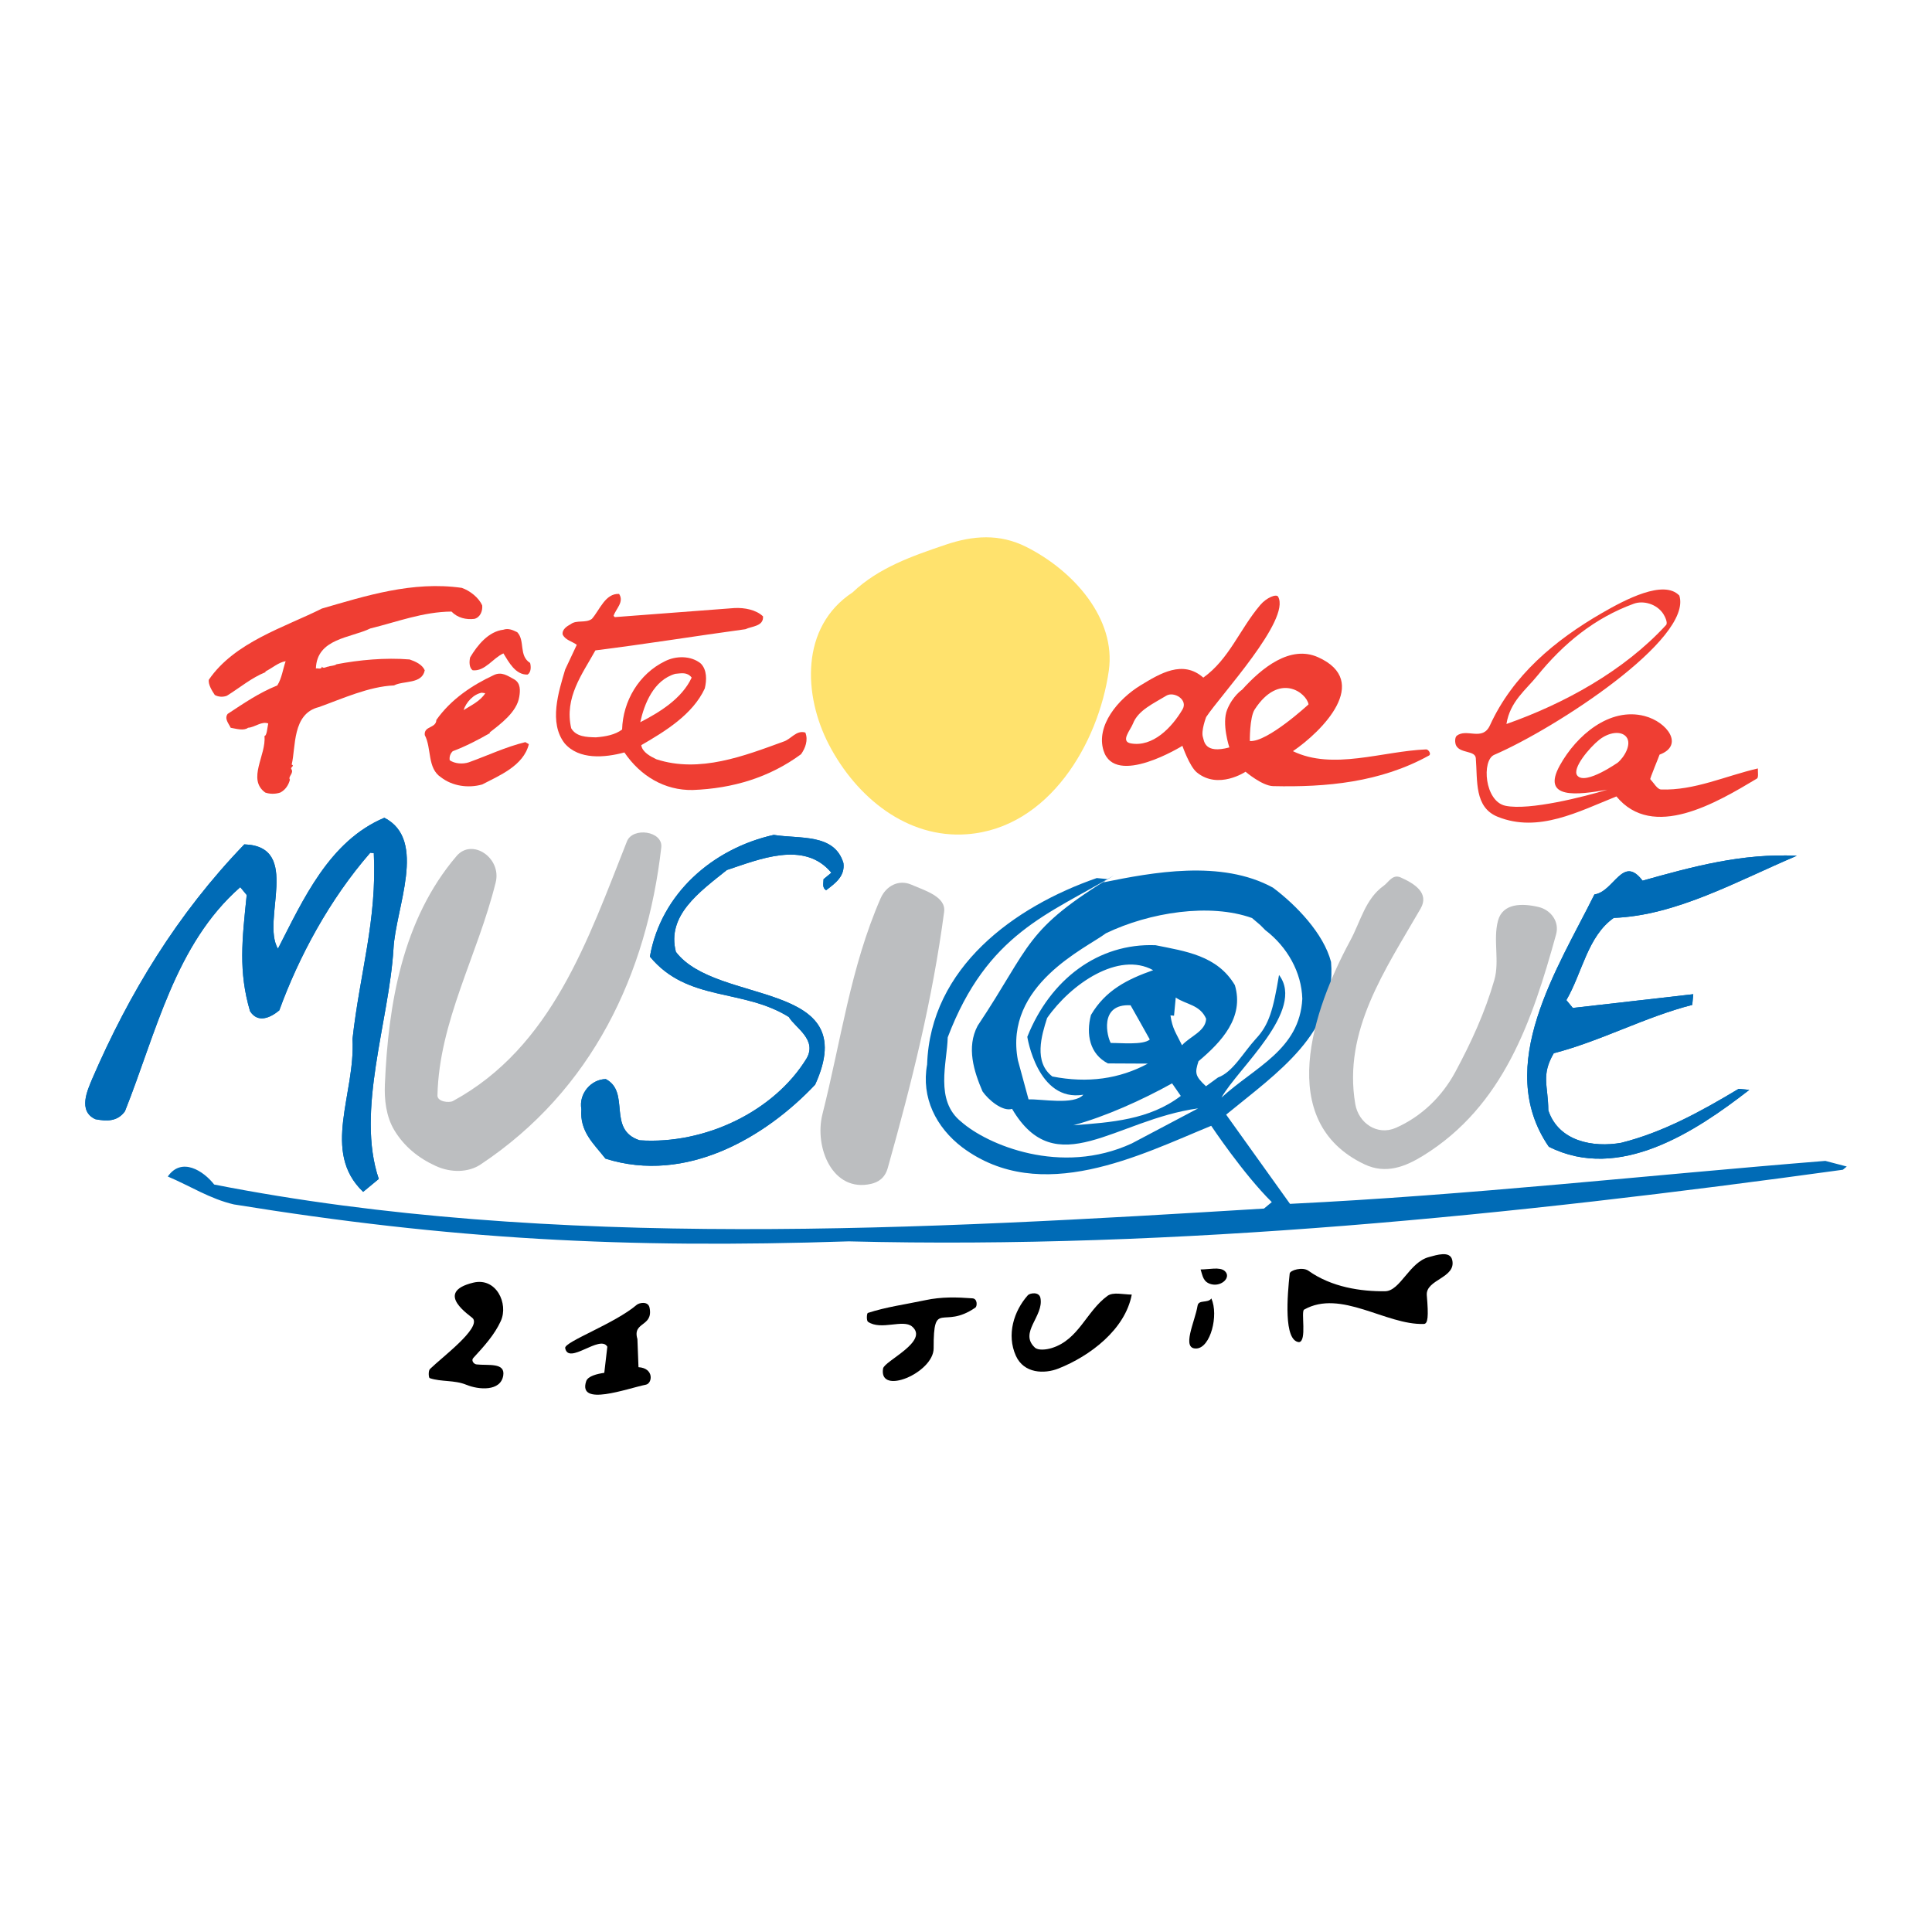 <?xml version="1.0" encoding="utf-8"?>
<!-- Generator: Adobe Illustrator 13.0.0, SVG Export Plug-In . SVG Version: 6.00 Build 14948)  -->
<!DOCTYPE svg PUBLIC "-//W3C//DTD SVG 1.0//EN" "http://www.w3.org/TR/2001/REC-SVG-20010904/DTD/svg10.dtd">
<svg version="1.0" id="Layer_1" xmlns="http://www.w3.org/2000/svg" xmlns:xlink="http://www.w3.org/1999/xlink" x="0px" y="0px"
	 width="192.756px" height="192.756px" viewBox="0 0 192.756 192.756" enable-background="new 0 0 192.756 192.756"
	 xml:space="preserve">
<g>
	<polygon fill-rule="evenodd" clip-rule="evenodd" fill="#FFFFFF" points="0,0 192.756,0 192.756,192.756 0,192.756 0,0 	"/>
	<path fill-rule="evenodd" clip-rule="evenodd" fill="#FFE26D" d="M85.064,59.102c2.598-2.468,5.936-3.621,9.265-4.75
		c2.745-0.932,5.401-1.123,8.049,0.206c4.784,2.402,8.983,7.202,8.248,12.355c-1.033,7.249-5.972,15.704-14.141,16.318
		c-5.964,0.45-11.035-3.654-13.79-8.949C80.161,69.407,79.811,62.557,85.064,59.102L85.064,59.102z"/>
	<path fill-rule="evenodd" clip-rule="evenodd" fill="#EF3E33" d="M122.438,70.792c0.564-1.379,1.487-1.981,1.487-1.981
		c1.959-2.171,4.797-4.491,7.584-3.238c5.345,2.402,0.425,7.368-2.512,9.372c3.984,1.931,8.924-0.002,13.284-0.177
		c0.244-0.01,0.54,0.471,0.296,0.607c-4.854,2.691-10.279,3.179-15.555,3.057c-1.103-0.026-2.753-1.436-2.753-1.436
		s-2.717,1.822-4.858,0.069c-0.738-0.604-1.442-2.653-1.442-2.653s-6.716,4.167-7.87,0.472c-0.77-2.469,1.42-5.128,3.728-6.528
		c1.91-1.158,4.188-2.551,6.227-0.749c2.593-1.853,3.62-4.822,5.687-7.252c0.62-0.729,1.604-1.129,1.777-0.821
		c1.284,2.28-5.781,9.871-7.181,12.01c0,0-0.528,1.381-0.32,2.007c0.125,0.373,0.146,1.692,2.636,1.02
		C122.651,74.57,121.864,72.19,122.438,70.792L122.438,70.792z M113.037,72.194c-0.249,0.643-1.291,1.783-0.209,1.975
		c2.185,0.388,4.077-1.568,5.148-3.383c0.589-0.997-0.868-1.833-1.614-1.376C115.067,70.202,113.553,70.861,113.037,72.194
		L113.037,72.194z M125.179,70.785c-0.512,0.787-0.484,3.147-0.484,3.147c1.745,0.147,5.858-3.655,5.858-3.655
		C130.365,69.132,127.634,67.008,125.179,70.785L125.179,70.785z"/>
	<path fill-rule="evenodd" clip-rule="evenodd" fill="#EF3E33" d="M148.653,72.365c2.281-4.988,6.463-8.485,11.196-11.217
		c2.324-1.341,6.146-3.354,7.698-1.73c1.359,4.336-12.383,13.273-18.467,15.891c-1.269,0.545-0.97,4.644,1.119,5.083
		c2.38,0.5,7.881-0.907,10.176-1.608c-2.969,0.535-6.638,0.999-4.753-2.413c1.663-3.011,4.977-5.836,8.452-4.935
		c2.288,0.592,3.978,2.942,1.5,3.854c0.019,0.015-1.036,2.529-0.92,2.454c0.354,0.383,0.699,1.009,1.067,1.022
		c3.324,0.123,6.439-1.356,9.663-2.098c-0.013,0.369,0.084,0.904-0.097,1.012c-4.091,2.45-10.384,6.178-14.017,1.781
		c-3.786,1.511-7.775,3.661-11.835,2.034c-2.359-0.946-2.011-3.583-2.194-5.854c-0.062-0.775-1.517-0.463-1.948-1.231
		c-0.159-0.284-0.15-0.843,0.043-0.998C146.325,72.623,147.908,73.995,148.653,72.365L148.653,72.365z M153.351,67.453
		c-1.123,1.387-2.694,2.536-3.054,4.781c5.731-2.014,11.722-5.29,15.927-9.876c0.195-0.212-0.106-0.848-0.279-1.112
		c-0.646-0.988-1.982-1.362-2.944-1.011C159.134,61.641,156.019,64.158,153.351,67.453L153.351,67.453z M161.37,76.113
		c0.664-0.53,1.47-1.864,0.891-2.589c-0.506-0.631-1.724-0.498-2.722,0.299c-0.935,0.748-2.734,2.851-2.171,3.555
		C158.185,78.399,161.558,75.962,161.37,76.113L161.37,76.113z"/>
	<path fill-rule="evenodd" clip-rule="evenodd" fill="#006BB6" d="M132.798,95.971c0.581,7.093-5.323,11.021-10.465,15.236
		l6.37,8.902c17.967-0.875,35.609-2.857,53.412-4.287l2.137,0.562l-0.389,0.322c-32.968,4.545-66.439,7.965-99.184,7.145
		c-22.407,0.74-39.77-0.195-61.343-3.686c-2.39-0.551-4.384-1.855-6.595-2.783c1.375-1.988,3.573-0.559,4.628,0.799
		c33.7,6.621,71.146,4.441,104.738,2.398l0.78-0.645c-2.855-2.822-6.044-7.613-6.044-7.613c-7.061,2.895-16.977,7.994-24.823,2.16
		c-2.646-2.012-4.121-4.988-3.521-8.271c0.314-9.702,8.718-15.761,16.926-18.606l1.067,0.102l-0.39,0.322
		c4.833-0.977,11.745-2.293,16.899,0.532C129.316,90.29,132.062,93.136,132.798,95.971L132.798,95.971z M98.026,108.891
		c-0.852-1.984-1.628-4.391-0.489-6.545c5.43-8.14,4.589-9.539,13.622-15.025c-6.497,3.889-12.66,5.784-16.605,16.177
		c-0.062,2.543-1.319,6.303,1.353,8.424c2.592,2.291,9.948,5.42,17.013,2.158l6.618-3.498c-8.276,1.133-14.181,7.5-18.563,0.051
		C100.022,110.932,98.605,109.729,98.026,108.891L98.026,108.891z M104.47,101.568c-0.561,1.742-1.353,4.396,0.521,5.832
		c3.526,0.695,6.693,0.242,9.531-1.283l-3.984-0.02c-1.814-0.928-2.201-2.904-1.694-4.83c1.457-2.482,3.644-3.568,6.207-4.472
		C111.606,94.887,106.841,98.168,104.47,101.568L104.47,101.568z M117.305,99.523l-0.173,1.814l-0.355-0.033
		c0.195,1.348,0.552,1.74,1.152,2.982c0.804-0.893,2.358-1.391,2.407-2.645C119.717,100.219,118.314,100.23,117.305,99.523
		L117.305,99.523z M112.797,100.297c-3.205-0.176-2.314,3.207-1.975,3.762c0.864-0.025,3.228,0.236,3.894-0.348
		C114.41,103.145,112.797,100.297,112.797,100.297L112.797,100.297z M101.556,105.779l1.063,3.908
		c1.263-0.059,4.54,0.596,5.467-0.467c-4.598,0.77-5.603-5.834-5.591-5.775c2.29-5.744,7.092-9.366,12.793-9.141
		c2.995,0.608,6.151,1.017,7.916,3.985c0.951,3.215-1.328,5.656-3.631,7.592c-0.361,1.15-0.372,1.455,0.749,2.494l1.197-0.873
		c1.487-0.541,2.495-2.455,3.778-3.859c1.318-1.4,1.729-2.889,2.312-6.369c2.681,3.521-4.101,9.305-5.744,12.236
		c3.312-3.041,7.805-4.77,8.067-9.861c-0.073-2.629-1.482-5.168-3.692-6.851l-0.491-0.496l-0.831-0.708
		c-4.201-1.513-10.215-0.578-14.581,1.52C108.381,94.595,100.124,98.268,101.556,105.779L101.556,105.779z M116.938,108.088
		c-2.976,1.656-6.69,3.332-9.859,4.18c3.762-0.289,7.592-0.535,10.729-2.928L116.938,108.088L116.938,108.088z"/>
	<path fill-rule="evenodd" clip-rule="evenodd" fill="#EF3E33" d="M79.922,75.248c-3.143,2.313-6.789,3.42-10.812,3.571
		c-2.791,0.05-5.205-1.383-6.814-3.747c-1.962,0.528-4.526,0.754-5.959-0.905c-1.61-2.062-0.604-5.155,0.05-7.368l1.157-2.464
		c-0.453-0.352-1.131-0.453-1.409-1.031c-0.075-0.503,0.427-0.83,0.805-1.031c0.578-0.453,1.509-0.075,2.112-0.528
		c0.78-0.88,1.333-2.564,2.716-2.489c0.528,0.805-0.327,1.484-0.553,2.188l0.125,0.126l11.944-0.906
		c1.006-0.05,2.163,0.176,2.841,0.83c0.076,1.006-1.131,0.981-1.76,1.283c-4.979,0.679-9.933,1.483-14.962,2.112
		c-1.307,2.364-3.118,4.703-2.414,7.771c0.502,0.855,1.534,0.88,2.464,0.905c0.956-0.075,1.911-0.251,2.615-0.779
		c0.076-2.842,1.685-5.558,4.275-6.815c1.081-0.554,2.59-0.578,3.571,0.226c0.629,0.628,0.604,1.66,0.402,2.49
		c-1.207,2.615-3.998,4.3-6.337,5.658c0.101,0.704,0.931,1.131,1.509,1.408c4.325,1.407,8.801-0.353,12.674-1.761
		c0.754-0.226,1.282-1.182,2.187-0.905C80.651,73.84,80.349,74.645,79.922,75.248L79.922,75.248z M69.009,67.604
		c-0.453-0.579-1.031-0.428-1.635-0.377c-2.162,0.628-3.092,2.993-3.495,4.828C65.79,71.074,68.028,69.716,69.009,67.604
		L69.009,67.604z"/>
	<path fill-rule="evenodd" clip-rule="evenodd" fill="#EF3E33" d="M48.112,78.266c-1.408,0.402-2.992,0.151-4.099-0.704
		c-1.408-0.905-0.93-2.892-1.634-4.224c-0.101-0.931,1.131-0.654,1.156-1.509c1.458-2.062,3.571-3.47,5.733-4.476
		c0.779-0.377,1.383,0.075,2.037,0.427c0.654,0.377,0.604,1.132,0.503,1.735c-0.226,1.509-1.861,2.716-2.967,3.571l0.05,0.05
		c-1.132,0.653-2.439,1.332-3.722,1.811c-0.251,0.251-0.351,0.553-0.301,0.905c0.528,0.352,1.308,0.403,1.911,0.202
		c1.887-0.679,3.672-1.534,5.633-2.012l0.352,0.201C52.236,76.405,49.797,77.385,48.112,78.266L48.112,78.266z M48.414,69.163
		l-0.352-0.05c-0.83,0.15-1.559,0.955-1.811,1.735C46.956,70.395,47.911,69.967,48.414,69.163L48.414,69.163z"/>
	<path fill-rule="evenodd" clip-rule="evenodd" fill="#BCBEC0" d="M49.456,88.036c-1.818,7.33-5.641,13.849-5.811,21.251
		c-0.015,0.648,1.18,0.762,1.543,0.564c9.884-5.383,13.483-16.118,17.362-25.906c0.577-1.458,3.613-1.038,3.425,0.607
		c-1.438,12.606-6.875,24.221-18.027,31.629c-1.222,0.811-2.947,0.842-4.459,0.156c-1.737-0.789-3.175-1.955-4.153-3.584
		c-0.826-1.377-0.998-3.074-0.937-4.541c0.333-8.012,1.747-16.481,7.157-22.811C47.104,83.59,50.062,85.59,49.456,88.036
		L49.456,88.036z"/>
	<path fill-rule="evenodd" clip-rule="evenodd" fill="#BCBEC0" d="M87.86,89.623c0.53-1.215,1.78-1.912,3.057-1.363
		c1.428,0.615,3.479,1.217,3.279,2.72c-1.165,8.759-3.206,16.944-5.625,25.554c-0.293,1.045-1.002,1.424-1.639,1.574
		c-3.863,0.914-5.712-3.637-4.876-6.949C83.938,103.705,84.848,96.536,87.86,89.623L87.86,89.623z"/>
	<path fill-rule="evenodd" clip-rule="evenodd" fill="#BCBEC0" d="M134.71,93.852c1.053-1.945,1.498-4.166,3.356-5.491
		c0.464-0.329,0.871-1.177,1.676-0.82c1.394,0.619,2.881,1.567,1.992,3.108c-3.531,6.122-7.758,12.175-6.52,19.493
		c0.325,1.928,2.215,3.188,4.042,2.387c2.562-1.125,4.624-3.129,5.948-5.592c1.592-2.963,2.961-5.941,3.886-9.164
		c0.543-1.893-0.147-4.003,0.367-5.92c0.474-1.759,2.416-1.75,4.061-1.357c1.173,0.28,2.095,1.423,1.733,2.732
		c-2.382,8.629-5.252,17.114-13.244,22.063c-1.773,1.098-3.729,1.895-5.88,0.871C127.148,111.895,130.987,100.732,134.71,93.852
		L134.71,93.852z"/>
	<path fill-rule="evenodd" clip-rule="evenodd" d="M47.195,131.555c-0.187-0.256-4.024-2.609,0.029-3.586
		c2.282-0.551,3.533,2.094,2.74,3.83c-0.627,1.375-1.67,2.52-2.747,3.691c-0.226,0.244,0.051,0.605,0.323,0.637
		c1.172,0.131,2.879-0.215,2.669,1.107c-0.257,1.609-2.446,1.434-3.69,0.922c-1.187-0.488-2.494-0.27-3.647-0.66
		c-0.11-0.039-0.157-0.732,0.028-0.912C44.155,135.367,47.93,132.561,47.195,131.555L47.195,131.555z"/>
	<path fill-rule="evenodd" clip-rule="evenodd" d="M63.702,136.404c1.57,0.098,1.394,1.609,0.746,1.744
		c-1.944,0.4-6.808,2.221-5.967-0.338c0.172-0.525,1.102-0.74,1.809-0.844l0.303-2.604c-0.719-1.26-3.896,1.885-4.207,0.125
		c-0.042-0.633,4.929-2.42,7.14-4.303c0.252-0.215,1.142-0.395,1.28,0.283c0.398,1.941-1.741,1.367-1.211,3.133L63.702,136.404
		L63.702,136.404z"/>
	<path fill-rule="evenodd" clip-rule="evenodd" d="M92.311,129.721c1.648-0.352,3.149-0.301,4.71-0.186
		c0.527,0.039,0.471,0.801,0.296,0.922c-3.266,2.264-4.183-0.908-4.167,4.059c0.008,2.451-5.51,4.775-5.045,2.02
		c0.126-0.75,4.632-2.719,2.893-4.188c-0.902-0.764-3.093,0.416-4.393-0.469c-0.176-0.121-0.128-0.852-0.02-0.887
		C88.445,130.387,90.328,130.143,92.311,129.721L92.311,129.721z"/>
	<path fill-rule="evenodd" clip-rule="evenodd" d="M101.35,135.258c-0.938-2.096-0.205-4.453,1.201-6.035
		c0.183-0.207,1.125-0.391,1.255,0.285c0.352,1.818-2.163,3.436-0.562,4.936c0.328,0.307,1.136,0.223,1.692,0.049
		c2.7-0.838,3.438-3.656,5.554-5.201c0.572-0.418,1.583-0.135,2.425-0.131c-0.651,3.479-4.164,6.135-7.316,7.379
		C104.205,137.09,102.154,137.055,101.35,135.258L101.35,135.258z"/>
	<path fill-rule="evenodd" clip-rule="evenodd" d="M120.856,128.129c-0.843-0.211-0.868-0.877-1.072-1.475
		c0.843,0.002,1.913-0.279,2.403,0.15C122.888,127.418,121.889,128.389,120.856,128.129L120.856,128.129z"/>
	<path fill-rule="evenodd" clip-rule="evenodd" d="M120.858,129.545c0.748,1.688-0.088,4.918-1.483,4.994
		c-1.562,0.082-0.142-2.705,0.106-4.266C119.585,129.629,120.51,130.055,120.858,129.545L120.858,129.545z"/>
	<path fill-rule="evenodd" clip-rule="evenodd" d="M130.109,130.662c-0.333,0.188,0.305,3.156-0.508,3.244
		c-1.556-0.137-1.158-4.674-0.929-6.84c0.036-0.34,1.283-0.701,1.875-0.281c2.307,1.645,5.246,2.07,7.64,2.043
		c1.526-0.018,2.404-2.893,4.386-3.414c0.746-0.197,2.084-0.648,2.311,0.279c0.445,1.826-2.669,1.938-2.532,3.543
		c0.182,2.107,0.118,2.842-0.297,2.855C138.273,132.219,133.778,128.59,130.109,130.662L130.109,130.662z"/>
	<path fill-rule="evenodd" clip-rule="evenodd" fill="#006BB6" d="M179.265,85.381c-5.949,2.521-12.023,5.965-18.258,6.197
		c-2.616,1.834-3.143,5.482-4.73,8.205l0.644,0.779l12.017-1.371l-0.102,1.068c-4.711,1.203-9.068,3.59-13.817,4.824
		c-1.288,2.213-0.558,3.217-0.543,5.695c1.032,3.115,4.492,3.73,7.269,3.24c4.156-1.039,7.946-3.121,11.717-5.383l1.067,0.102
		c-5.352,4.158-12.979,9.213-20.003,5.672c-5.553-8.07,0.95-17.9,4.551-25.171c1.967-0.279,2.823-4.004,4.8-1.374
		C168.855,86.472,173.797,85.111,179.265,85.381L179.265,85.381z"/>
	<path fill-rule="evenodd" clip-rule="evenodd" fill="#006BB6" d="M179.265,85.381c-5.949,2.521-12.023,5.965-18.258,6.197
		c-2.616,1.834-3.143,5.482-4.73,8.205l0.644,0.779l12.017-1.371l-0.102,1.068c-4.711,1.203-9.068,3.59-13.817,4.824
		c-1.288,2.213-0.558,3.217-0.543,5.695c1.032,3.115,4.492,3.73,7.269,3.24c4.156-1.039,7.946-3.121,11.717-5.383l1.067,0.102
		c-5.352,4.158-12.979,9.213-20.003,5.672c-5.553-8.07,0.95-17.9,4.551-25.171c1.967-0.279,2.823-4.004,4.8-1.374
		C168.855,86.472,173.797,85.111,179.265,85.381L179.265,85.381z"/>
	<path fill-rule="evenodd" clip-rule="evenodd" fill="#006BB6" d="M84.149,86.111c0.163,1.309-0.801,2.007-1.73,2.708
		c-0.407-0.254-0.26-0.671-0.254-1.102l0.78-0.644C80.24,83.8,75.671,85.771,72.521,86.8c-2.722,2.183-6.033,4.524-5.087,8.17
		c4.083,5.38,18.702,2.714,13.893,13.245c-4.913,5.207-12.833,9.945-20.92,7.381c-1.185-1.514-2.581-2.688-2.403-4.934
		c-0.281-1.57,1.003-2.992,2.44-3c2.497,1.316,0.095,5.037,3.369,6.104c6.53,0.441,13.418-2.889,16.648-8.146
		c1.116-1.904-1.142-3.09-1.759-4.154c-4.609-2.881-10.095-1.465-13.862-6.024c1.102-6.287,6.27-10.786,12.36-12.146
		C79.78,83.721,83.25,83.117,84.149,86.111L84.149,86.111z"/>
	<path fill-rule="evenodd" clip-rule="evenodd" fill="#006BB6" d="M84.149,86.111c0.163,1.309-0.801,2.007-1.73,2.708
		c-0.407-0.254-0.26-0.671-0.254-1.102l0.78-0.644C80.24,83.8,75.671,85.771,72.521,86.8c-2.722,2.183-6.033,4.524-5.087,8.17
		c4.083,5.38,18.702,2.714,13.893,13.245c-4.913,5.207-12.833,9.945-20.92,7.381c-1.185-1.514-2.581-2.688-2.403-4.934
		c-0.281-1.57,1.003-2.992,2.44-3c2.497,1.316,0.095,5.037,3.369,6.104c6.53,0.441,13.418-2.889,16.648-8.146
		c1.116-1.904-1.142-3.09-1.759-4.154c-4.609-2.881-10.095-1.465-13.862-6.024c1.102-6.287,6.27-10.786,12.36-12.146
		C79.78,83.721,83.25,83.117,84.149,86.111L84.149,86.111z"/>
	<path fill-rule="evenodd" clip-rule="evenodd" fill="#006BB6" d="M39.257,94.672c-0.435,7.212-3.765,16.162-1.467,22.951
		l-1.559,1.289c-4.212-4.029-0.761-9.732-1.061-15.256c0.741-6.645,2.455-11.832,2.125-18.543l-0.356-0.033
		c-4.072,4.675-7.129,10.381-9.075,15.727c-0.896,0.74-2.135,1.305-2.917,0.08c-1.168-3.953-0.795-7.114-0.333-11.594l-0.644-0.78
		c-6.504,5.701-8.387,14.536-11.502,22.354c-0.745,1.043-1.82,1.012-2.948,0.797c-1.79-0.816-0.761-2.945-0.339-3.982
		c3.688-8.555,8.502-16.5,15.196-23.439c5.764,0.189,1.651,7.554,3.354,10.41c2.513-4.896,5.118-10.752,10.617-13.065
		C42.664,83.793,39.469,90.563,39.257,94.672L39.257,94.672z"/>
	<path fill-rule="evenodd" clip-rule="evenodd" fill="#006BB6" d="M39.257,94.672c-0.435,7.212-3.765,16.162-1.467,22.951
		l-1.559,1.289c-4.212-4.029-0.761-9.732-1.061-15.256c0.741-6.645,2.455-11.832,2.125-18.543l-0.356-0.033
		c-4.072,4.675-7.129,10.381-9.075,15.727c-0.896,0.74-2.135,1.305-2.917,0.08c-1.168-3.953-0.795-7.114-0.333-11.594l-0.644-0.78
		c-6.504,5.701-8.387,14.536-11.502,22.354c-0.745,1.043-1.82,1.012-2.948,0.797c-1.79-0.816-0.761-2.945-0.339-3.982
		c3.688-8.555,8.502-16.5,15.196-23.439c5.764,0.189,1.651,7.554,3.354,10.41c2.513-4.896,5.118-10.752,10.617-13.065
		C42.664,83.793,39.469,90.563,39.257,94.672L39.257,94.672z"/>
	<path fill-rule="evenodd" clip-rule="evenodd" fill="#EF3E33" d="M52.639,67.302c-1.207,0.05-1.886-1.258-2.414-2.113
		c-1.057,0.478-1.836,1.811-3.068,1.685c-0.353-0.25-0.353-0.854-0.252-1.282c0.729-1.232,1.835-2.59,3.32-2.766
		c0.502-0.176,0.98,0.05,1.382,0.251c0.805,0.855,0.126,2.338,1.283,3.067C52.991,66.522,52.991,67.076,52.639,67.302L52.639,67.302
		z"/>
	<path fill-rule="evenodd" clip-rule="evenodd" fill="#EF3E33" d="M47.333,61.745c-0.83,0.101-1.684-0.1-2.288-0.729
		c-2.842,0.025-5.432,1.031-8.097,1.685c-1.961,0.956-5.331,0.981-5.432,3.999c0.125-0.075,0.578,0.151,0.604-0.201
		c0.125,0.277,0.452,0,0.679,0c0.125-0.076,0.553-0.051,0.779-0.227c2.238-0.427,4.853-0.679,7.292-0.478
		c0.579,0.201,1.258,0.502,1.509,1.081c-0.277,1.409-2.113,1.006-3.068,1.51c-2.489,0.1-5.18,1.332-7.493,2.162
		c-2.691,0.654-2.289,4.023-2.716,5.733c0.327,0.126-0.126,0.251-0.05,0.428c0.327,0.428-0.352,0.754-0.126,1.081
		c-0.125,0.503-0.427,1.006-0.956,1.282c-0.528,0.176-1.081,0.151-1.509,0c-1.835-1.333,0.126-3.747-0.076-5.632
		c0.252-0.05,0.277-0.83,0.378-1.258c-0.679-0.25-1.308,0.378-2.012,0.428c-0.427,0.327-1.181,0.101-1.735,0
		c-0.201-0.428-0.654-0.905-0.302-1.383c1.609-1.056,3.093-2.087,4.954-2.841c0.453-0.73,0.553-1.609,0.83-2.415
		c-0.704,0.101-1.358,0.704-2.037,1.031l0.051,0.05c-1.434,0.578-2.54,1.533-3.873,2.363c-0.378,0.151-0.855,0.126-1.208-0.075
		c-0.301-0.453-0.653-1.031-0.603-1.509c2.565-3.772,7.594-5.255,11.291-7.116c4.35-1.257,9.027-2.766,13.956-2.062
		c0.804,0.277,1.71,0.981,2.037,1.76C48.163,60.965,47.911,61.594,47.333,61.745L47.333,61.745z"/>
</g>
</svg>
